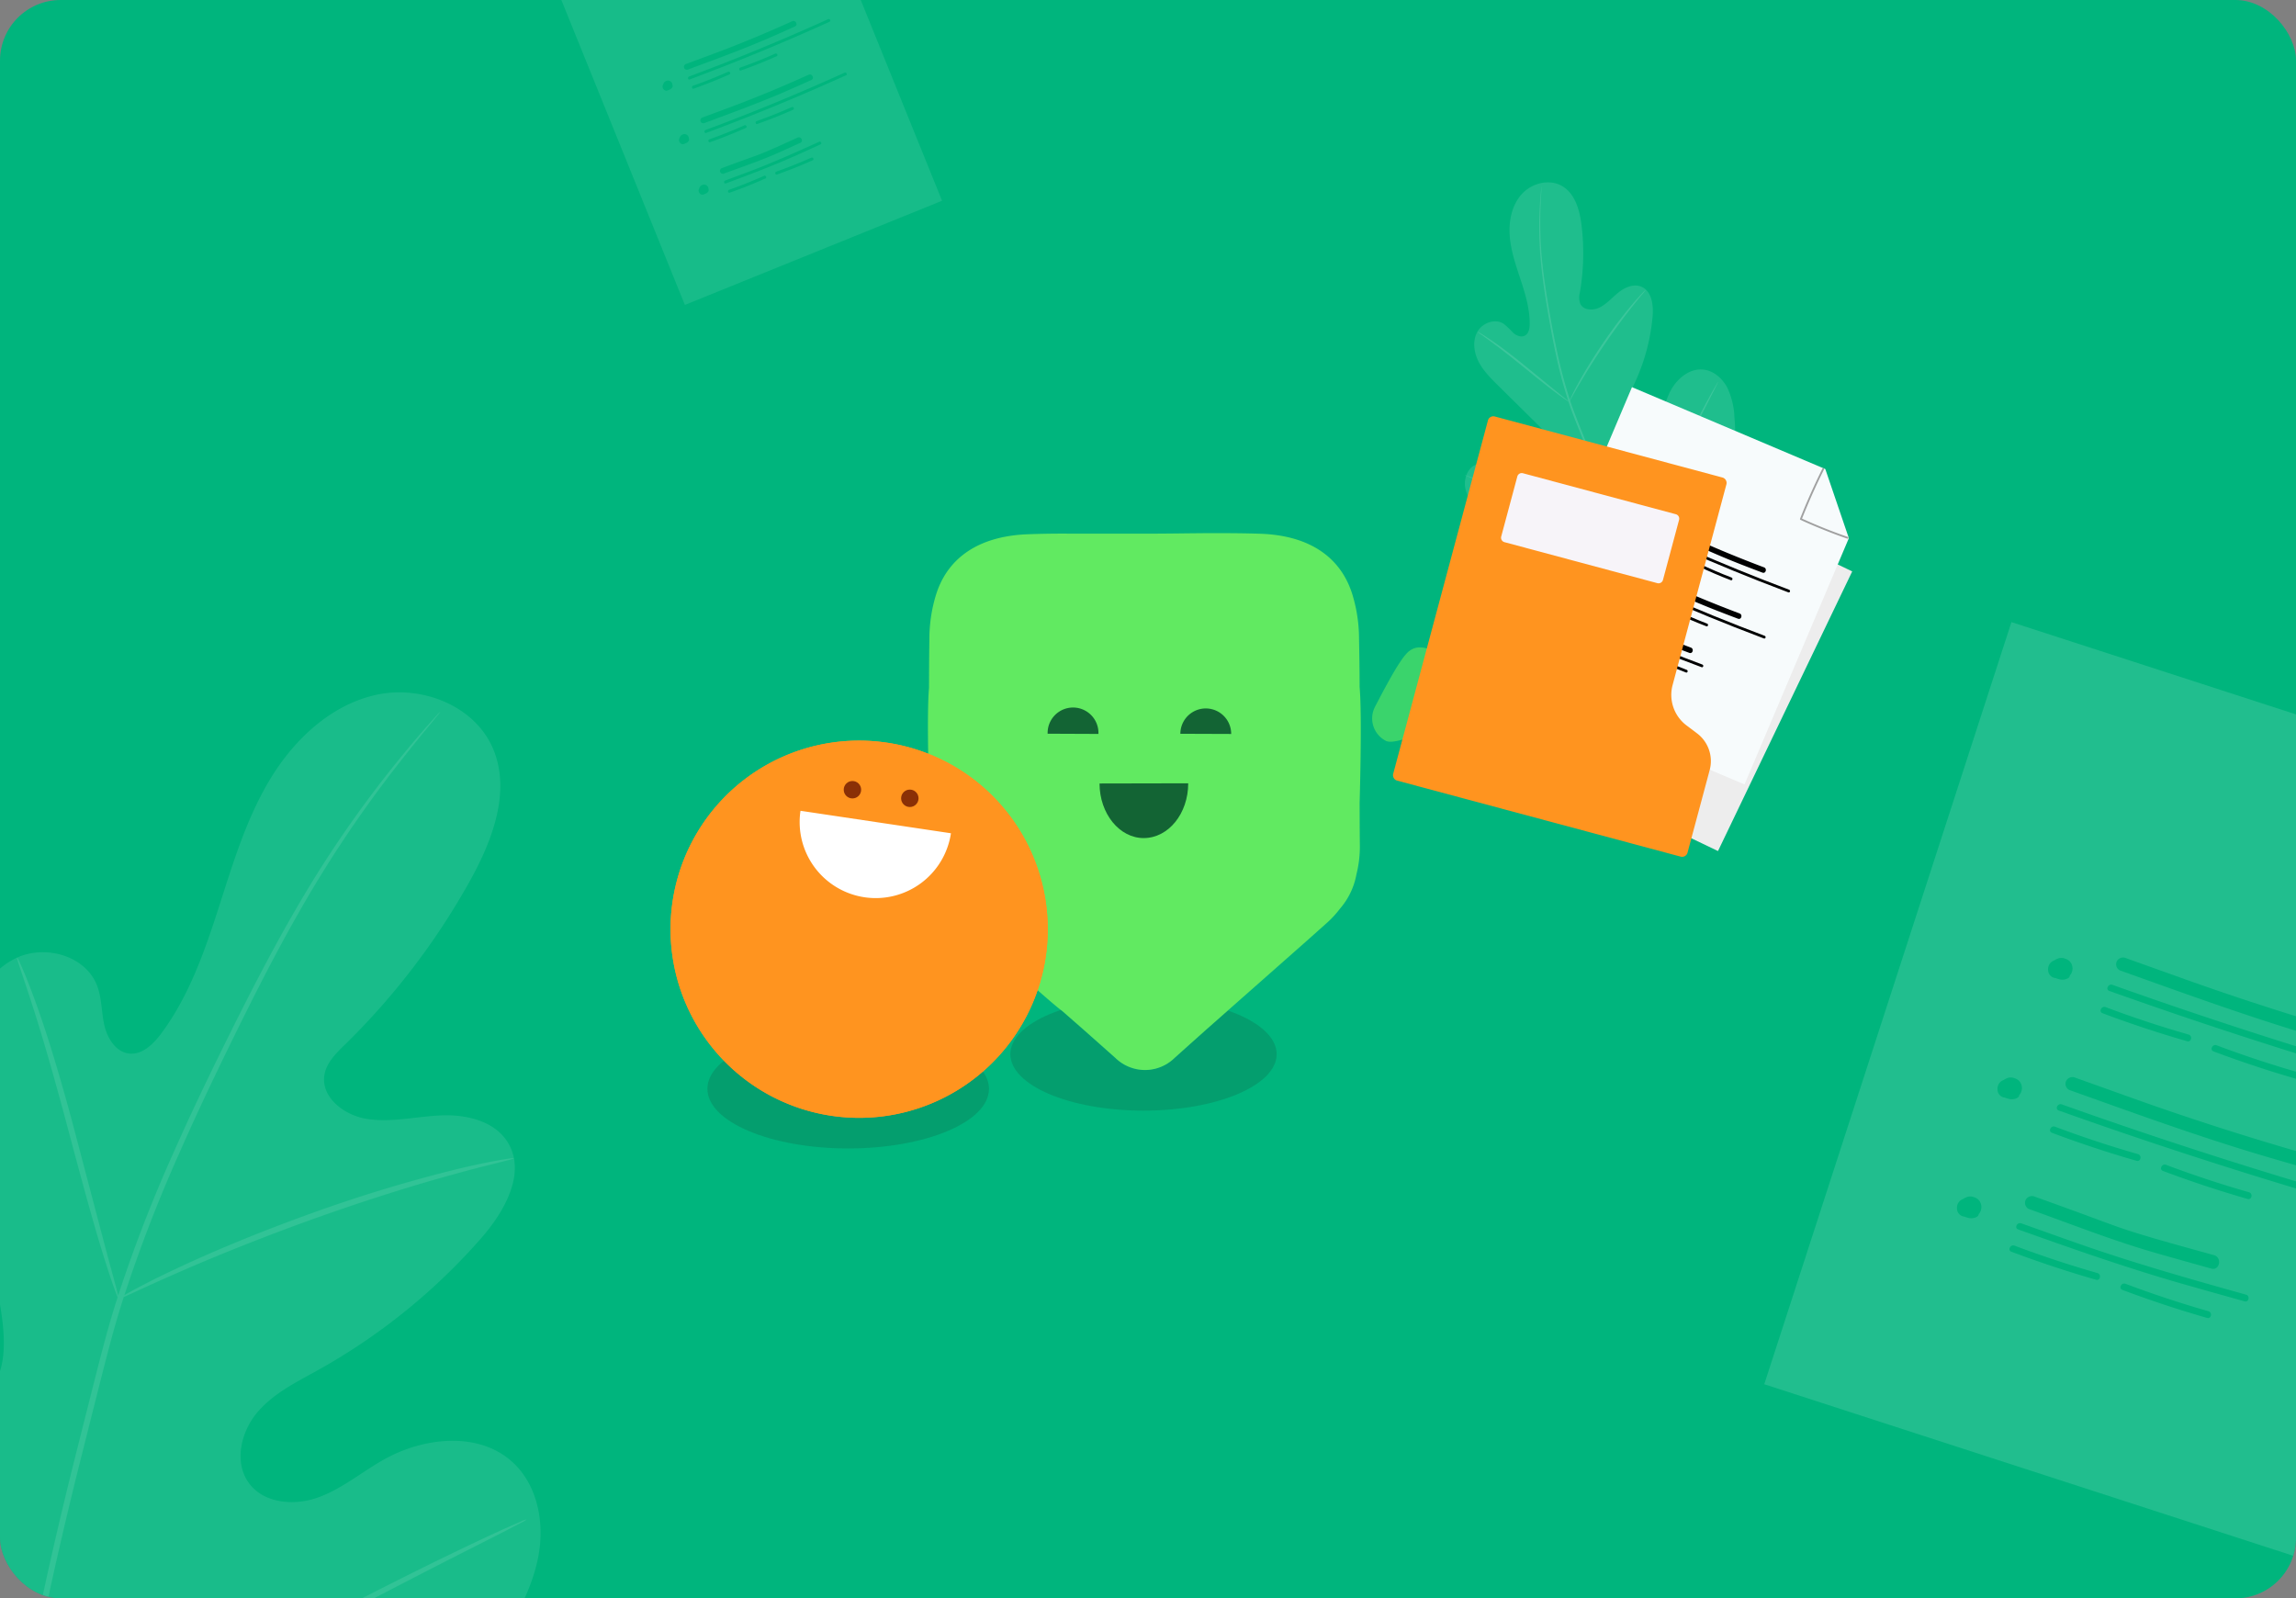 <svg xmlns="http://www.w3.org/2000/svg" xmlns:xlink="http://www.w3.org/1999/xlink" width="757" height="527" viewBox="0 0 757 527">
  <rect x="0" y="0" width="757" height="527" fill="#808080" stroke="none"/>
  <defs>
    <clipPath id="clip-path">
      <rect id="male-speaker-giving-presentation-hall-university-workshop-audience-conference-hall" width="757" height="527" rx="20" transform="translate(250 275)" fill="#00b57d"/>
    </clipPath>
    <linearGradient id="linear-gradient" x1="-1.345" y1="-7.162" x2="-0.624" y2="-6.524" gradientUnits="objectBoundingBox">
      <stop offset="0" stop-color="#00b57d"/>
      <stop offset="0.17" stop-color="#09ba7a"/>
      <stop offset="0.47" stop-color="#23c873"/>
      <stop offset="0.83" stop-color="#4cdf67"/>
      <stop offset="1" stop-color="#61ea61"/>
    </linearGradient>
    <linearGradient id="linear-gradient-2" x1="-7.163" y1="-39.767" x2="-6.168" y2="-39.767" gradientUnits="objectBoundingBox">
      <stop offset="0" stop-color="#00b57d"/>
      <stop offset="0.21" stop-color="#0fbd79"/>
      <stop offset="0.61" stop-color="#36d36d"/>
      <stop offset="1" stop-color="#61ea61"/>
    </linearGradient>
    <clipPath id="clip-path-2">
      <rect id="Rectangle_2339" data-name="Rectangle 2339" width="240.457" height="290.903" fill="none"/>
    </clipPath>
    <clipPath id="clip-path-3">
      <rect id="Rectangle_2339-2" data-name="Rectangle 2339" width="103.702" height="125.458" fill="none"/>
    </clipPath>
    <clipPath id="clip-path-4">
      <rect id="Rectangle_2338" data-name="Rectangle 2338" width="128.881" height="145.339" fill="#ff941f"/>
    </clipPath>
  </defs>
  <g id="Mask_Group_36" data-name="Mask Group 36" transform="translate(-250 -275)" clip-path="url(#clip-path)">
    <rect id="male-speaker-giving-presentation-hall-university-workshop-audience-conference-hall-2" data-name="male-speaker-giving-presentation-hall-university-workshop-audience-conference-hall" width="757" height="527" rx="20" transform="translate(250 275)" fill="#00b57d"/>
    <g id="Group_7116" data-name="Group 7116" transform="translate(-250.37 422.891) rotate(-45)" opacity="0.689">
      <path id="Path_35298" data-name="Path 35298" d="M219.5,323.918c-17.715-12.376-21.734-35.35-21.035-56,.116-3.447-.262-7.081,1.377-10.106s5.468-5.091,8.554-3.638c2.561,1.205,3.675,4.183,5.107,6.646a20.178,20.178,0,0,0,8.084,7.722c2.2,1.138,4.912,1.835,7.078.64,2.974-1.64,3.324-5.748,3.3-9.178q-.061-9.584-.121-19.169c-.022-3.428-.032-6.928,1.034-10.182s3.424-6.277,6.684-7.19,7.295.967,7.984,4.323a31.687,31.687,0,0,1,.1,4.268c.093,1.424.756,3,2.108,3.395,1.368.4,2.741-.569,3.765-1.573,3.539-3.462,5.94-7.921,8.184-12.356s4.422-8.975,7.633-12.75S276.99,202,281.9,201.723s10.14,2.752,11.382,7.572-1.577,9.738-4.645,13.65A76.537,76.537,0,0,1,272.7,238.133,6.291,6.291,0,0,0,270.036,241c-.744,2.285,1.422,4.555,3.678,5.307,2.555.851,5.329.585,8,.9s5.57,1.493,6.581,4.021c1.4,3.5-1.526,7.176-4.408,9.582a65.561,65.561,0,0,1-19.4,11.2c-2.522.923-5.176,1.733-7.208,3.505s-3.262,4.852-2.035,7.267,4.383,3.191,7.026,2.7,5.005-1.924,7.524-2.873c4.71-1.779,10.794-1.455,13.813,2.618,1.983,2.677,2.157,6.4,1.155,9.594a25.008,25.008,0,0,1-5.2,8.474,65.929,65.929,0,0,1-28.148,19.782c-10.929,3.79-21.056,4.815-31.917.843" transform="translate(485.928 447.554)" fill="#fff" opacity="0.176"/>
      <path id="Union_25" data-name="Union 25" d="M16.051,134.637a150.36,150.36,0,0,1,5.6-28.255q.167-.573.339-1.149l-.1-.2c-.2-.431-.453-.956-.753-1.593-.648-1.389-1.534-3.422-2.6-5.946C16.417,92.443,13.7,85.375,10.8,77.534S5.26,62.608,3.241,57.523c-.986-2.474-1.8-4.506-2.406-6.019-.258-.654-.473-1.2-.646-1.641A2.069,2.069,0,0,1,0,49.273a2.577,2.577,0,0,1,.3.54c.2.431.452.956.754,1.593.649,1.387,1.535,3.419,2.6,5.946C5.78,62.4,8.5,69.468,11.393,77.31s5.544,14.923,7.562,20.011c.99,2.471,1.8,4.507,2.407,6.016.26.657.473,1.2.646,1.641.011.031.022.061.033.09A314.753,314.753,0,0,1,33.848,73.3q1.84-4.3,3.64-8.5c1.2-2.79,2.392-5.555,3.726-8.188l.108-.215c-.059-.23-.148-.663-.262-1.272-.178-.948-.394-2.326-.637-4.031-.483-3.416-.992-8.152-1.532-13.377s-1.116-9.944-1.653-13.341c-.262-1.7-.489-3.072-.656-4.017a6.493,6.493,0,0,1-.19-1.49,6.922,6.922,0,0,1,.427,1.437c.243.934.54,2.3.858,3.995.652,3.388,1.3,8.116,1.839,13.349.52,5.158.99,9.821,1.351,13.388.169,1.607.318,2.963.435,4.054.053.5.087.887.1,1.141a154.855,154.855,0,0,1,8.332-14.311c2.939-4.543,5.893-8.745,8.681-12.653S63.9,21.77,66.474,18.6A121.851,121.851,0,0,1,79.754,4.569C81.442,3.042,82.8,1.9,83.722,1.136c.443-.361.792-.646,1.056-.858A2.657,2.657,0,0,1,85.155,0a2.874,2.874,0,0,1-.336.327L83.8,1.233c-.9.794-2.22,1.965-3.885,3.52A128.591,128.591,0,0,0,66.821,18.888c-2.552,3.179-5.2,6.774-7.978,10.688s-5.7,8.13-8.619,12.667a157.208,157.208,0,0,0-8.151,14.042c.255-.1.579-.216.966-.354,1.076-.38,2.645-.9,4.6-1.468,3.908-1.157,9.378-2.513,15.487-3.676a155.2,155.2,0,0,1,15.756-2.2c2.033-.176,3.68-.246,4.817-.268a9.236,9.236,0,0,1,1.772.036,9.94,9.94,0,0,1-1.761.21c-1.13.1-2.768.238-4.783.472-4.037.433-9.6,1.233-15.683,2.379S51.686,53.855,47.759,54.9c-1.969.509-3.549.962-4.644,1.266-.473.135-.856.24-1.14.313-.069.14-.141.279-.21.419-1.32,2.619-2.5,5.362-3.7,8.158s-2.41,5.633-3.638,8.5a322.93,322.93,0,0,0-11.88,31.855l.228-.083c.456-.154,1.017-.341,1.7-.568,1.574-.512,3.694-1.2,6.274-2.035,5.295-1.717,12.583-4.174,20.634-6.9s15.365-5.116,20.7-6.723c2.666-.805,4.83-1.434,6.334-1.84.7-.182,1.266-.333,1.733-.456a2.184,2.184,0,0,1,.619-.115,2.584,2.584,0,0,1-.581.238c-.457.154-1.022.341-1.7.57l-6.274,2.032c-5.3,1.719-12.584,4.174-20.632,6.9s-15.369,5.116-20.7,6.726c-2.668.805-4.831,1.434-6.335,1.837-.693.185-1.27.333-1.733.456l-.3.07q-.155.514-.306,1.026a153.281,153.281,0,0,0-5.714,28.132Z" transform="translate(689.104 652.147)" fill="#fff" stroke="rgba(0,0,0,0)" stroke-width="1" opacity="0.197"/>
    </g>
    <g id="Group_7098" data-name="Group 7098" transform="translate(-657.797 10.108) rotate(-9)" opacity="0.566">
      <path id="Path_35298-2" data-name="Path 35298" d="M263.512,578.747c-54.654-38.183-67.052-109.059-64.895-172.769.358-10.634-.808-21.845,4.249-31.179s16.868-15.705,26.389-11.225c7.9,3.718,11.337,12.9,15.754,20.5A62.25,62.25,0,0,0,269.95,407.9c6.772,3.511,15.154,5.661,21.838,1.975,9.176-5.061,10.255-17.733,10.191-28.315q-.19-29.567-.373-59.138c-.067-10.574-.1-21.374,3.191-31.414s10.564-19.364,20.622-22.182,22.505,2.984,24.632,13.337c.886,4.309.007,8.779.3,13.168s2.333,9.25,6.5,10.473c4.221,1.241,8.455-1.757,11.615-4.853,10.919-10.68,18.327-24.438,25.25-38.119s13.642-27.689,23.549-39.335,23.612-20.878,38.759-21.736,31.284,8.49,35.115,23.359c3.834,14.915-4.864,30.044-14.331,42.112A236.13,236.13,0,0,1,427.66,314.09c-3.339,2.365-6.951,4.924-8.227,8.842-2.295,7.05,4.386,14.054,11.348,16.373,7.883,2.625,16.44,1.806,24.684,2.776s17.185,4.607,20.3,12.405c4.333,10.81-4.709,22.14-13.6,29.562A202.255,202.255,0,0,1,402.3,418.6c-7.78,2.847-15.969,5.345-22.238,10.814S370,444.385,373.79,451.836s13.523,9.843,21.676,8.329,15.442-5.936,23.212-8.863c14.532-5.489,33.3-4.488,42.614,8.076,6.118,8.259,6.656,19.757,3.563,29.6s-9.369,18.323-16.036,26.143c-23.3,27.33-53.122,49.337-86.841,61.029s-64.961,14.855-98.466,2.6" transform="translate(485.928 447.554)" fill="#fff" opacity="0.176"/>
      <path id="Union_25-2" data-name="Union 25" d="M49.521,415.371c2.31-25.245,7.837-55.043,17.283-87.171q.516-1.769,1.045-3.545c-.094-.183-.2-.39-.313-.621-.623-1.328-1.4-2.95-2.322-4.916-2-4.286-4.732-10.557-8.009-18.345C50.648,285.2,42.257,263.394,33.327,239.2S16.229,193.154,10,177.465c-3.042-7.633-5.559-13.9-7.424-18.569-.795-2.018-1.458-3.691-1.994-5.063a6.382,6.382,0,0,1-.566-1.82,7.95,7.95,0,0,1,.923,1.665c.626,1.328,1.4,2.95,2.325,4.916,2,4.278,4.735,10.548,8.006,18.345,6.563,15.576,14.954,37.38,23.881,61.572s17.1,46.039,23.33,61.736c3.055,7.624,5.565,13.9,7.427,18.561.8,2.027,1.458,3.7,1.994,5.063.034.1.069.189.1.277,9.286-30.985,22.009-63.983,36.422-98q5.676-13.274,11.23-26.237c3.706-8.608,7.38-17.137,11.5-25.262.11-.222.222-.442.332-.663-.182-.711-.457-2.045-.807-3.925-.548-2.924-1.214-7.176-1.966-12.437-1.49-10.539-3.061-25.15-4.726-41.27s-3.443-30.678-5.1-41.157c-.807-5.235-1.509-9.479-2.025-12.394-.507-2.932-.726-4.562-.585-4.6s.595,1.552,1.318,4.433c.751,2.881,1.665,7.1,2.648,12.325,2.012,10.453,4,25.038,5.674,41.183,1.606,15.913,3.055,30.3,4.169,41.3.523,4.959.98,9.142,1.343,12.506.163,1.547.269,2.736.316,3.52a477.744,477.744,0,0,1,25.705-44.152c9.067-14.015,18.181-26.978,26.782-39.036,8.638-12.057,16.9-23.132,24.854-32.912a375.929,375.929,0,0,1,40.969-43.288c5.208-4.709,9.383-8.237,12.241-10.591,1.368-1.113,2.444-1.992,3.258-2.648A8.2,8.2,0,0,1,262.715,0a8.868,8.868,0,0,1-1.036,1.009q-1.164,1.035-3.139,2.794c-2.767,2.449-6.848,6.063-11.987,10.859a396.716,396.716,0,0,0-40.4,43.607c-7.875,9.806-16.05,20.9-24.613,32.973-8.541,12.092-17.6,25.081-26.591,39.079a485,485,0,0,0-25.148,43.32c.786-.3,1.787-.666,2.98-1.094,3.321-1.173,8.159-2.786,14.2-4.528,12.056-3.571,28.932-7.754,47.78-11.342a478.827,478.827,0,0,1,48.609-6.8c6.272-.543,11.352-.759,14.86-.828s5.458-.026,5.468.112-1.931.354-5.433.647c-3.487.31-8.538.733-14.757,1.458-12.454,1.337-29.6,3.8-48.384,7.34-18.795,3.579-35.664,7.538-47.78,10.755-6.075,1.57-10.948,2.967-14.328,3.907-1.458.418-2.642.742-3.518.966-.213.431-.435.862-.648,1.294-4.072,8.081-7.712,16.542-11.418,25.167S110,218.079,106.208,226.928c-14.479,34.183-27.28,67.26-36.65,98.276q.31-.115.7-.255c1.405-.474,3.136-1.052,5.242-1.751,4.857-1.578,11.4-3.691,19.355-6.279,16.335-5.3,38.819-12.877,63.657-21.286s47.4-15.783,63.861-20.743c8.225-2.484,14.9-4.424,19.543-5.675,2.15-.561,3.906-1.026,5.346-1.406a6.737,6.737,0,0,1,1.909-.354,7.973,7.973,0,0,1-1.793.733c-1.408.474-3.152,1.052-5.246,1.759l-19.355,6.27c-16.338,5.3-38.822,12.877-63.651,21.286s-47.417,15.783-63.864,20.751c-8.231,2.484-14.9,4.424-19.546,5.666-2.138.569-3.919,1.026-5.346,1.406q-.535.13-.92.217-.479,1.585-.945,3.164c-9.5,32.007-15.155,61.659-17.627,86.791Z" transform="translate(699.088 658.168)" fill="#fff" stroke="rgba(0,0,0,0)" stroke-width="1" opacity="0.197"/>
    </g>
    <g id="Layer_2" data-name="Layer 2" transform="translate(555.918 450.78)">
      <g id="Layer_1" data-name="Layer 1">
        <path id="Path_35317" data-name="Path 35317" d="M115,171.79c0,10.28-19.66,18.61-43.92,18.61S27.2,182.07,27.2,171.79s19.66-18.6,43.91-18.6S115,161.52,115,171.79Z" fill="#1d1d1b" opacity="0.15" style="mix-blend-mode: normal;isolation: isolate"/>
        <path id="Path_35318" data-name="Path 35318" d="M142.32,88.9s.87-28.5,0-38.19c0-5.34-.08-10.69-.18-16A50.53,50.53,0,0,0,140,20.6C136.27,7.91,125.76.76,109.61.2,105.18.05,100.44,0,94.69,0c-3.81,0-7.62.05-11.42.09-3.36,0-6.71.07-10.07.08h-4L59.15.15H47.73C42,.12,37.23.2,32.81.37,16.66,1,6.18,8.2,2.48,20.91A50,50,0,0,0,.46,35Q.34,43,.35,51c-.86,9.69.14,38.19.14,38.19v14a38.2,38.2,0,0,0,1.18,9.75A23.71,23.71,0,0,0,7.1,124.12a33.22,33.22,0,0,0,4.52,4.85l9.27,8.11s20.88,18.88,23.3,20.4l7.64,6.69,10,8.88a14,14,0,0,0,9.4,3.95h.68a14,14,0,0,0,9.38-4q5.19-4.66,10.41-9.31l7.8-6.89,25.1-22.16,6.72-6a33.168,33.168,0,0,0,4.51-4.86,23.89,23.89,0,0,0,5.38-11.21,38.251,38.251,0,0,0,1.13-9.76C142.33,98.22,142.32,88.9,142.32,88.9Z" fill="#00b57d"/>
        <path id="Path_35319" data-name="Path 35319" d="M142.35,88.9s.88-28.5,0-38.19c0-5.34-.09-10.69-.19-16a50.17,50.17,0,0,0-2.08-14.11C136.31,7.91,125.79.76,109.64.2,105.22.05,100.48,0,94.72,0c-3.8,0-7.61.05-11.42.09C80,.13,76.59.16,73.24.17H47.75C42,.12,37.27.2,32.84.37,16.7,1,6.21,8.2,2.51,20.91A49.68,49.68,0,0,0,.5,35C.42,40.34.39,45.68.38,51c-.86,9.7.14,38.19.14,38.19v14a38.33,38.33,0,0,0,1.18,9.76,23.72,23.72,0,0,0,5.43,11.17,32.75,32.75,0,0,0,4.53,4.85c3.08,2.71,9.27,8.11,9.27,8.11s20.87,18.88,23.3,20.4l7.63,6.69,10,8.88A14,14,0,0,0,71.29,177H72a14,14,0,0,0,9.38-4q5.19-4.66,10.4-9.31l7.8-6.89,25.1-22.16,6.73-6a33.641,33.641,0,0,0,4.5-4.86,23.71,23.71,0,0,0,5.38-11.21,37.78,37.78,0,0,0,1.14-9.75C142.37,98.22,142.35,88.9,142.35,88.9Z" fill="url(#linear-gradient)"/>
        <path id="Path_35320" data-name="Path 35320" d="M39.49,66.13a8.38,8.38,0,1,1,16.75.07" fill="#00422a" opacity="0.8" style="mix-blend-mode: normal;isolation: isolate"/>
        <path id="Path_35321" data-name="Path 35321" d="M83.25,66.15a8.38,8.38,0,0,1,16.76.06" fill="#00422a" opacity="0.8" style="mix-blend-mode: normal;isolation: isolate"/>
        <path id="Path_35322" data-name="Path 35322" d="M159.14,38.58c-1.72,1.06-4.21,4.16-11.71,18.67A8.31,8.31,0,0,0,151,68.48c4.08,2.11,23.85-7.73,25.42-14.93,1.42-6.52-8.21-15.82-13.81-15.85A5.36,5.36,0,0,0,159.14,38.58Z" fill="#00b57d"/>
        <path id="Path_35323" data-name="Path 35323" d="M159.14,38.58c-1.72,1.06-4.21,4.16-11.71,18.67A8.31,8.31,0,0,0,151,68.48c4.08,2.11,23.85-7.73,25.42-14.93,1.42-6.52-8.21-15.82-13.81-15.85A5.36,5.36,0,0,0,159.14,38.58Z" opacity="0.6" fill="url(#linear-gradient-2)" style="mix-blend-mode: normal;isolation: isolate"/>
        <path id="Path_35324" data-name="Path 35324" d="M85.84,82.48c0,10-6.52,18-14.59,18.06s-14.63-8.05-14.65-18" fill="#00422a" opacity="0.8" style="mix-blend-mode: normal;isolation: isolate"/>
      </g>
    </g>
    <g id="Layer_2-2" data-name="Layer 2" transform="translate(471.074 519.177)">
      <g id="Layer_1-2" data-name="Layer 1" transform="translate(0 0.003)">
        <ellipse id="Ellipse_44" data-name="Ellipse 44" cx="46.422" cy="19.664" rx="46.422" ry="19.664" transform="translate(12.158 95.146)" fill="#1d1d1b" opacity="0.15" style="mix-blend-mode: normal;isolation: isolate"/>
        <path id="Path_35325" data-name="Path 35325" d="M123.691,71.382A62.183,62.183,0,1,1,71.381.694a62.183,62.183,0,0,1,52.31,70.688Z" transform="translate(0 -0.003)" fill="#ff941f"/>
        <path id="Path_35326" data-name="Path 35326" d="M123.691,71.382A62.183,62.183,0,1,1,71.381.694a62.183,62.183,0,0,1,52.31,70.688Z" transform="translate(0 -0.003)" fill="#ff941f"/>
        <path id="Path_35327" data-name="Path 35327" d="M89.546,65.572a25.078,25.078,0,0,0,28.512-21.1L68.452,37.06A25.078,25.078,0,0,0,89.546,65.572Z" transform="translate(-25.602 -13.92)" fill="#fff"/>
        <circle id="Ellipse_45" data-name="Ellipse 45" cx="2.872" cy="2.872" r="2.872" transform="translate(57.106 13.324)" fill="#6d1700" opacity="0.8" style="mix-blend-mode: normal;isolation: isolate"/>
        <circle id="Ellipse_46" data-name="Ellipse 46" cx="2.872" cy="2.872" r="2.872" transform="translate(76.027 16.153)" fill="#6d1700" opacity="0.8" style="mix-blend-mode: normal;isolation: isolate"/>
      </g>
    </g>
    <g id="Group_7118" data-name="Group 7118" transform="matrix(0.985, 0.174, -0.174, 0.985, 877.195, 473.76)" opacity="0.135">
      <g id="Group_7117" data-name="Group 7117" transform="translate(0 0.001)" clip-path="url(#clip-path-2)">
        <path id="Path_35347" data-name="Path 35347" d="M207.119,23.824l-1.387-.194a.767.767,0,0,1,.429.856Q201.767,46.119,199.2,68.06q19.961,3.341,40.173,4.786c.944.068.9,1.54-.044,1.472q-20.687-1.486-41.157-4.949a.735.735,0,0,1-.519-.726q2.6-22.435,7.1-44.59a.592.592,0,0,1,.45-.5L36.529,0,0,261.558,210.107,290.9l30.35-217.3ZM90.193,104.009a2.338,2.338,0,0,1,2.821-1.493q10.678,1.808,21.353,3.628c21.615,3.648,43.276,6.466,65.092,8.61,2.88.283,2.758,4.8-.134,4.511-7.427-.73-14.85-1.5-22.263-2.357-21.918-2.547-43.63-6.394-65.377-10.077a2.27,2.27,0,0,1-1.493-2.821m-1.008,15.562q14.156,2.65,28.49,4.144c1.438.152,1.378,2.408-.067,2.256q-14.623-1.541-29.088-4.242c-1.425-.267-.749-2.422.664-2.157m-8.558,26.15a2.337,2.337,0,0,1,2.821-1.493q10.677,1.808,21.353,3.628c21.615,3.648,43.276,6.465,65.092,8.61,2.88.283,2.758,4.8-.134,4.511-7.427-.73-14.85-1.5-22.263-2.357-21.918-2.547-43.63-6.394-65.377-10.077a2.27,2.27,0,0,1-1.493-2.821m46.78-20.129q14.156,2.65,28.49,4.144c1.438.151,1.378,2.408-.067,2.256q-14.623-1.541-29.088-4.242c-1.425-.267-.749-2.422.664-2.157M79.618,161.284q14.156,2.65,28.49,4.144c1.438.151,1.378,2.408-.067,2.256q-14.623-1.541-29.088-4.242c-1.425-.267-.749-2.422.664-2.157m-2.5,23.888q9.162,1.553,18.307,3.2c3.056.551,6.109,1.117,9.169,1.643l1.1.186.126.022.251.04q.865.139,1.73.271,1.8.273,3.615.506c9.027,1.168,18.11,1.944,27.167,2.833,2.88.282,2.758,4.795-.134,4.511-6.361-.624-12.723-1.237-19.08-1.906-14.648-1.542-29.067-4.529-43.579-6.988a2.27,2.27,0,0,1-1.493-2.821,2.338,2.338,0,0,1,2.821-1.493M117.841,167.3q14.156,2.65,28.49,4.144c1.438.151,1.378,2.408-.067,2.256q-14.623-1.541-29.088-4.242c-1.426-.267-.749-2.422.664-2.157M59.4,195.024a3.766,3.766,0,0,1-3.055.781,2.524,2.524,0,0,1-.718-.076c-.07-.018-.139-.042-.207-.066a2.687,2.687,0,0,1-2.943-2.211,3.028,3.028,0,0,1,1.479-3.444c.06-.064.119-.127.185-.187a3.748,3.748,0,0,1,.53-.4,3.344,3.344,0,0,1,2.741-.593,3.625,3.625,0,0,1,1.476.518,3.481,3.481,0,0,1,.967,4.689,1.106,1.106,0,0,1-.455.986m6.333-40.944a3.766,3.766,0,0,1-3.055.781,2.513,2.513,0,0,1-.718-.076c-.071-.018-.139-.042-.208-.066a2.687,2.687,0,0,1-2.943-2.211,3.028,3.028,0,0,1,1.479-3.444c.06-.063.119-.127.185-.187a3.717,3.717,0,0,1,.53-.4,3.344,3.344,0,0,1,2.741-.593,3.63,3.63,0,0,1,1.476.518,3.481,3.481,0,0,1,.967,4.69,1.106,1.106,0,0,1-.455.986m5.586-41.073a2.687,2.687,0,0,1-2.943-2.211,3.028,3.028,0,0,1,1.479-3.444c.06-.063.119-.127.185-.187a3.728,3.728,0,0,1,.529-.4,3.345,3.345,0,0,1,2.741-.593,3.629,3.629,0,0,1,1.476.518,3.481,3.481,0,0,1,.967,4.689,1.106,1.106,0,0,1-.455.986,3.765,3.765,0,0,1-3.055.78,2.515,2.515,0,0,1-.718-.076c-.07-.018-.139-.042-.207-.065m30.384,95.619q-14.623-1.541-29.088-4.242c-1.425-.267-.749-2.422.664-2.157q14.156,2.65,28.49,4.144c1.438.151,1.378,2.408-.067,2.256m38.223,6.021q-14.623-1.541-29.088-4.242c-1.425-.267-.749-2.422.664-2.157q14.157,2.65,28.491,4.144c1.437.152,1.377,2.408-.067,2.255m11.247-7.528c-7.01-.688-14.02-1.371-21.025-2.1-19-1.976-37.779-5.072-56.6-8.26-1.428-.242-.75-2.4.664-2.157,6.755,1.144,13.51,2.294,20.271,3.4,18.839,3.074,37.77,5,56.761,6.863,1.44.141,1.379,2.4-.067,2.256M194.455,171.1q-12.876-1.266-25.733-2.727-44.581-5.073-88.84-12.557c-1.428-.242-.75-2.4.664-2.157q12.473,2.11,24.979,4.025,44.337,6.787,89,11.161c1.44.141,1.379,2.4-.067,2.256m9.566-41.712q-12.876-1.266-25.733-2.727-44.581-5.074-88.84-12.557c-1.428-.242-.75-2.4.664-2.157q12.474,2.11,24.979,4.025,44.336,6.787,89,11.161c1.44.142,1.379,2.4-.067,2.256" transform="translate(0 -0.001)" fill="#f7fbfc"/>
      </g>
    </g>
    <g id="Group_7119" data-name="Group 7119" transform="translate(419.402 277.847) rotate(-30)" opacity="0.097">
      <g id="Group_7117-2" data-name="Group 7117" transform="translate(0 0.001)" clip-path="url(#clip-path-3)">
        <path id="Path_35347-2" data-name="Path 35347" d="M89.324,10.275l-.6-.084a.331.331,0,0,1,.185.369q-1.9,9.329-3,18.792,8.609,1.441,17.325,2.064c.407.029.389.664-.019.635q-8.922-.641-17.75-2.134a.317.317,0,0,1-.224-.313q1.122-9.676,3.063-19.23a.255.255,0,0,1,.194-.214L15.754,0,0,112.8l90.613,12.656L103.7,31.745ZM38.9,44.857a1.008,1.008,0,0,1,1.217-.644q4.6.78,9.209,1.565c9.322,1.573,18.664,2.788,28.072,3.713,1.242.122,1.189,2.068-.058,1.945-3.2-.315-6.4-.645-9.6-1.017-9.453-1.1-18.816-2.758-28.2-4.346a.979.979,0,0,1-.644-1.217m-.435,6.711q6.105,1.143,12.287,1.787c.62.065.594,1.038-.029.973q-6.306-.665-12.545-1.829c-.615-.115-.323-1.045.287-.93M34.772,62.846a1.008,1.008,0,0,1,1.217-.644q4.6.78,9.209,1.565c9.322,1.573,18.664,2.788,28.072,3.713,1.242.122,1.189,2.068-.058,1.946-3.2-.315-6.4-.645-9.6-1.017-9.453-1.1-18.816-2.758-28.2-4.346a.979.979,0,0,1-.644-1.217m20.175-8.681q6.105,1.143,12.287,1.787c.62.065.594,1.038-.029.973Q60.9,56.26,54.66,55.1c-.615-.115-.323-1.044.287-.93M34.337,69.558q6.105,1.143,12.287,1.787c.62.065.594,1.038-.029.973q-6.306-.665-12.545-1.83c-.615-.115-.323-1.044.287-.93m-1.08,10.3q3.951.67,7.9,1.378c1.318.237,2.635.482,3.954.709l.474.08.054.009.108.017q.373.06.746.117.778.118,1.559.218c3.893.5,7.81.839,11.716,1.222,1.242.122,1.189,2.068-.058,1.945-2.743-.269-5.487-.533-8.228-.822-6.317-.665-12.536-1.953-18.795-3.014a.979.979,0,0,1-.644-1.217,1.008,1.008,0,0,1,1.217-.644m17.564-7.706q6.105,1.143,12.287,1.787c.62.065.594,1.038-.029.973q-6.306-.665-12.545-1.83c-.615-.115-.323-1.044.286-.93m-25.2,11.954a1.624,1.624,0,0,1-1.318.337,1.088,1.088,0,0,1-.31-.033c-.03-.008-.06-.018-.089-.028a1.159,1.159,0,0,1-1.269-.953,1.306,1.306,0,0,1,.638-1.485c.026-.027.051-.055.08-.081a1.617,1.617,0,0,1,.228-.171,1.442,1.442,0,0,1,1.182-.256,1.563,1.563,0,0,1,.637.223,1.5,1.5,0,0,1,.417,2.022.477.477,0,0,1-.2.425m2.731-17.658a1.624,1.624,0,0,1-1.318.337,1.084,1.084,0,0,1-.309-.033c-.031-.008-.06-.018-.089-.028a1.159,1.159,0,0,1-1.269-.953A1.306,1.306,0,0,1,26,64.288c.026-.027.051-.055.08-.081a1.6,1.6,0,0,1,.228-.171,1.442,1.442,0,0,1,1.182-.256A1.565,1.565,0,0,1,28.13,64a1.5,1.5,0,0,1,.417,2.022.477.477,0,0,1-.2.425M30.76,48.737a1.159,1.159,0,0,1-1.269-.954,1.306,1.306,0,0,1,.638-1.485c.026-.027.051-.055.08-.081a1.608,1.608,0,0,1,.228-.171,1.443,1.443,0,0,1,1.182-.256,1.565,1.565,0,0,1,.637.223,1.5,1.5,0,0,1,.417,2.022.477.477,0,0,1-.2.425,1.624,1.624,0,0,1-1.318.337,1.085,1.085,0,0,1-.31-.033c-.03-.008-.06-.018-.089-.028m13.1,41.238q-6.306-.664-12.545-1.829c-.615-.115-.323-1.044.287-.93Q37.711,88.358,43.893,89c.62.065.594,1.038-.029.973m16.484,2.6q-6.307-.664-12.545-1.829c-.615-.115-.323-1.044.286-.93Q54.2,90.955,60.377,91.6c.62.065.594,1.038-.029.973M65.2,89.325c-3.023-.3-6.046-.591-9.068-.905-8.193-.852-16.293-2.188-24.412-3.562-.616-.1-.323-1.034.286-.93,2.913.493,5.826.989,8.743,1.465,8.125,1.326,16.289,2.156,24.479,2.96.621.061.595,1.034-.029.973M83.863,73.792q-5.553-.546-11.1-1.176Q53.539,70.428,34.451,67.2c-.616-.1-.323-1.033.287-.93q5.379.91,10.773,1.736,19.121,2.927,38.382,4.813c.621.061.595,1.034-.029.973M87.988,55.8q-5.553-.546-11.1-1.176-19.226-2.188-38.314-5.416c-.616-.1-.323-1.033.287-.93q5.38.91,10.773,1.736,19.121,2.927,38.382,4.813c.621.061.595,1.034-.029.973" transform="translate(0 -0.001)" fill="#f7fbfc"/>
      </g>
    </g>
    <g id="Group_7115" data-name="Group 7115" transform="matrix(0.966, 0.259, -0.259, 0.966, 746.51, 391.504)">
      <rect id="Rectangle_2337" data-name="Rectangle 2337" width="102.258" height="82.143" transform="translate(29.281 125.216) rotate(-79.368)" fill="#ededed"/>
      <path id="Path_35328" data-name="Path 35328" d="M316.829,0,302.15,105.1l84.431,11.793,12.2-87.321-13.4-20Z" transform="translate(-273.807 0)" fill="#f7fbfc"/>
      <g id="Group_7114" data-name="Group 7114" transform="translate(0 -0.004)">
        <g id="Group_7113" data-name="Group 7113" transform="translate(0 0)" clip-path="url(#clip-path-4)">
          <path id="Path_35329" data-name="Path 35329" d="M595.243,455.662a1.1,1.1,0,0,0,.721,1.622,1.111,1.111,0,0,0,1.3-1.25,1.305,1.305,0,0,0-1.485-1.205,1.235,1.235,0,0,0-1.08,1.541c.526,2.046,3.873.124,2.542-1.306a1.117,1.117,0,1,0-1.015,1.837,1.148,1.148,0,0,0,1.259-1.389,1.208,1.208,0,0,0-1.524-.707,1.059,1.059,0,0,0-.494,1.684,1.25,1.25,0,0,0,1.823.213,1.359,1.359,0,0,0-.013-1.834,1.3,1.3,0,0,0-1.951.121,1.388,1.388,0,0,0,.246,2.043,1.43,1.43,0,0,0,1.994-.273,1.416,1.416,0,0,0-.289-2.037,1.644,1.644,0,0,0-1.907.19,1.337,1.337,0,0,0,.024,1.965,1.574,1.574,0,0,0,2.09.126c.532-.43-.2-1.2-.728-.773-.213.172-.653-.022-.735-.263-.1-.287.262-.421.491-.4.326.023.406.372.176.6-.279.277-.8-.078-.593-.435.17-.288.613-.192.484.159-.038.1-.1.078-.2.017-.021-.012-.125-.128-.1-.083.006.011-.066-.021,0-.007s.13-.019.194.016c-.051-.027.041-.057-.046,0s-.042.046-.055.029c-.04-.051-.041-.161.036-.1.138.113-.11.278-.23.346s-.507.226-.463-.075c.021-.142.24-.2.365-.13a.283.283,0,0,1,.115.338c-.013.051.067.022,0,.01a.121.121,0,0,1-.041-.032c-.009-.076-.055.084-.007.013.389-.564-.514-1.124-.9-.563" transform="translate(-538.876 -411.847)"/>
          <path id="Path_35330" data-name="Path 35330" d="M682.278,480.37q17.778,3.007,35.7,5.046,5.166.588,10.341,1.1c.581.057.605-.849.027-.906q-17.937-1.764-35.763-4.485-5.025-.769-10.038-1.617c-.568-.1-.841.77-.267.867" transform="translate(-617.991 -434.518)"/>
          <path id="Path_35331" data-name="Path 35331" d="M688.791,440.716c8.739,1.48,17.464,3.026,26.272,4.05,2.979.346,5.962.654,8.946.947,1.162.114,1.211-1.7.054-1.813-8.767-.862-17.471-1.994-26.157-3.46q-4.291-.724-8.581-1.458a.939.939,0,0,0-1.134.6.912.912,0,0,0,.6,1.134" transform="translate(-623.605 -397.787)"/>
          <path id="Path_35332" data-name="Path 35332" d="M678.3,513.017q5.808,1.087,11.689,1.7c.581.061.6-.845.027-.906q-5.755-.606-11.449-1.665c-.568-.106-.84.76-.267.867" transform="translate(-614.39 -464.101)"/>
          <path id="Path_35333" data-name="Path 35333" d="M842.05,538.811q5.808,1.087,11.689,1.7c.58.061.6-.846.027-.906q-5.755-.606-11.449-1.665c-.568-.106-.84.76-.267.867" transform="translate(-762.776 -487.475)"/>
          <path id="Path_35334" data-name="Path 35334" d="M554.262,634.357a1.1,1.1,0,0,0,.72,1.622,1.111,1.111,0,0,0,1.3-1.251,1.305,1.305,0,0,0-1.485-1.205,1.235,1.235,0,0,0-1.08,1.541c.526,2.046,3.873.124,2.542-1.306a1.117,1.117,0,1,0-1.015,1.837,1.148,1.148,0,0,0,1.259-1.389,1.207,1.207,0,0,0-1.524-.707,1.059,1.059,0,0,0-.494,1.684,1.25,1.25,0,0,0,1.823.213,1.359,1.359,0,0,0-.013-1.834,1.3,1.3,0,0,0-1.951.121,1.388,1.388,0,0,0,.246,2.043,1.43,1.43,0,0,0,1.994-.273,1.416,1.416,0,0,0-.289-2.038,1.644,1.644,0,0,0-1.907.19,1.337,1.337,0,0,0,.024,1.965,1.574,1.574,0,0,0,2.089.126c.532-.43-.2-1.2-.728-.773-.213.172-.653-.022-.735-.263-.1-.287.262-.421.491-.4.326.023.406.372.176.6-.279.277-.8-.078-.593-.435.17-.288.613-.192.484.159-.038.1-.1.078-.2.018-.021-.012-.125-.128-.1-.083.006.011-.066-.021,0-.007s.13-.019.194.016c-.051-.027.041-.057-.046,0s-.042.046-.056.028c-.04-.05-.041-.161.036-.1.138.113-.11.278-.23.346s-.507.226-.463-.075c.021-.142.24-.2.365-.13a.283.283,0,0,1,.115.338c-.013.051.067.022,0,.01a.12.12,0,0,1-.041-.032c-.009-.076-.055.084-.007.013.388-.564-.514-1.124-.9-.563" transform="translate(-501.74 -573.78)"/>
          <path id="Path_35335" data-name="Path 35335" d="M641.3,659.065q17.778,3.007,35.7,5.046,5.166.588,10.341,1.1c.581.057.605-.849.027-.906q-17.937-1.764-35.763-4.485-5.025-.769-10.038-1.617c-.568-.1-.841.77-.267.867" transform="translate(-580.854 -596.451)"/>
          <path id="Path_35336" data-name="Path 35336" d="M647.81,619.411c8.739,1.48,17.464,3.026,26.271,4.049,2.979.346,5.962.654,8.946.947,1.162.114,1.211-1.7.054-1.813-8.767-.862-17.471-1.994-26.157-3.46q-4.291-.724-8.581-1.458a.939.939,0,0,0-1.134.6.912.912,0,0,0,.6,1.134" transform="translate(-586.468 -559.72)"/>
          <path id="Path_35337" data-name="Path 35337" d="M637.323,691.711q5.808,1.087,11.689,1.7c.581.061.6-.845.027-.906q-5.755-.606-11.449-1.665c-.568-.106-.84.76-.267.867" transform="translate(-577.253 -626.033)"/>
          <path id="Path_35338" data-name="Path 35338" d="M801.069,717.5q5.808,1.087,11.689,1.7c.581.061.6-.845.027-.906q-5.755-.606-11.449-1.665c-.568-.106-.84.76-.267.867" transform="translate(-725.64 -649.407)"/>
          <path id="Path_35339" data-name="Path 35339" d="M527.13,809.759a1.1,1.1,0,0,0,.72,1.622,1.111,1.111,0,0,0,1.3-1.251,1.305,1.305,0,0,0-1.485-1.205,1.235,1.235,0,0,0-1.08,1.541c.527,2.046,3.873.124,2.542-1.306A1.117,1.117,0,1,0,528.111,811a1.148,1.148,0,0,0,1.259-1.39,1.208,1.208,0,0,0-1.524-.707,1.059,1.059,0,0,0-.494,1.684,1.25,1.25,0,0,0,1.823.213,1.359,1.359,0,0,0-.013-1.833,1.3,1.3,0,0,0-1.951.121,1.388,1.388,0,0,0,.246,2.043,1.43,1.43,0,0,0,1.994-.273,1.416,1.416,0,0,0-.289-2.037,1.645,1.645,0,0,0-1.907.19,1.337,1.337,0,0,0,.024,1.965,1.574,1.574,0,0,0,2.09.126c.532-.43-.2-1.2-.728-.773-.213.172-.653-.022-.735-.263-.1-.287.262-.421.491-.4.326.023.407.372.176.6-.279.276-.8-.078-.593-.435.17-.288.613-.192.484.159-.038.1-.1.078-.2.017-.021-.012-.125-.128-.1-.083.006.011-.066-.021,0-.007s.13-.019.194.016c-.051-.027.042-.057-.046,0s-.041.046-.055.028c-.039-.051-.041-.161.036-.1.138.113-.11.278-.23.346s-.507.226-.463-.075c.021-.142.24-.2.365-.13a.283.283,0,0,1,.115.338c-.013.051.067.022,0,.01a.12.12,0,0,1-.041-.032c-.009-.076-.055.084-.007.013.388-.564-.514-1.124-.9-.563" transform="translate(-477.152 -732.729)"/>
          <path id="Path_35340" data-name="Path 35340" d="M614.165,834.467c7.565,1.281,15.112,2.525,22.746,3.319,2.815.293,5.632.567,8.449.844.581.057.605-.85.027-.906-7.631-.749-15.239-1.523-22.809-2.758-2.717-.443-5.431-.906-8.146-1.365-.568-.1-.841.77-.267.867" transform="translate(-556.267 -755.4)"/>
          <path id="Path_35341" data-name="Path 35341" d="M620.677,794.813c5.832.988,11.626,2.188,17.512,2.808,2.554.269,5.111.515,7.667.766,1.162.114,1.211-1.7.054-1.813-3.64-.357-7.29-.669-10.917-1.138q-.727-.094-1.453-.2-.348-.053-.7-.109c-.249-.04,0,0-.151-.025l-.442-.075c-1.23-.211-2.457-.439-3.685-.66q-3.675-.662-7.357-1.284a.939.939,0,0,0-1.134.6.913.913,0,0,0,.6,1.134" transform="translate(-561.88 -718.669)"/>
          <path id="Path_35342" data-name="Path 35342" d="M610.191,867.113q5.808,1.087,11.689,1.7c.58.061.6-.845.027-.906q-5.755-.606-11.449-1.665c-.568-.106-.84.76-.267.867" transform="translate(-552.666 -784.982)"/>
          <path id="Path_35343" data-name="Path 35343" d="M773.937,892.907q5.808,1.087,11.689,1.7c.58.061.6-.845.027-.906Q779.9,893.1,774.2,892.04c-.568-.106-.84.76-.267.867" transform="translate(-701.053 -808.356)"/>
          <path id="Path_35344" data-name="Path 35344" d="M1151.725,101.039q-1.807,8.895-2.854,17.918a.3.3,0,0,0,.209.292q8.218,1.387,16.539,1.989c.38.027.4-.565.018-.592q-8.233-.591-16.382-1.963l.209.292q1.037-8.937,2.828-17.762c.075-.37-.49-.547-.566-.174" transform="translate(-1041.104 -91.374)" fill="#a0a0a0"/>
          <path id="Path_35345" data-name="Path 35345" d="M89.265,306.455l4.033,1.629a11.439,11.439,0,0,1,7.156,10.607v28.2a1.848,1.848,0,0,1-1.848,1.848H1.848A1.848,1.848,0,0,1,0,346.887V226.3a1.848,1.848,0,0,1,1.848-1.848H79.542A1.848,1.848,0,0,1,81.39,226.3v68.482a12.588,12.588,0,0,0,7.875,11.673" transform="translate(0 -203.397)" fill="#ff941f"/>
          <path id="Path_35346" data-name="Path 35346" d="M204.434,415.055H152.249a1.512,1.512,0,0,1-1.512-1.512v-20.5a1.512,1.512,0,0,1,1.512-1.512h52.186a1.512,1.512,0,0,1,1.512,1.512v20.5a1.512,1.512,0,0,1-1.512,1.512" transform="translate(-136.598 -354.807)" fill="#f7f4f9"/>
        </g>
      </g>
    </g>
  </g>
</svg>
